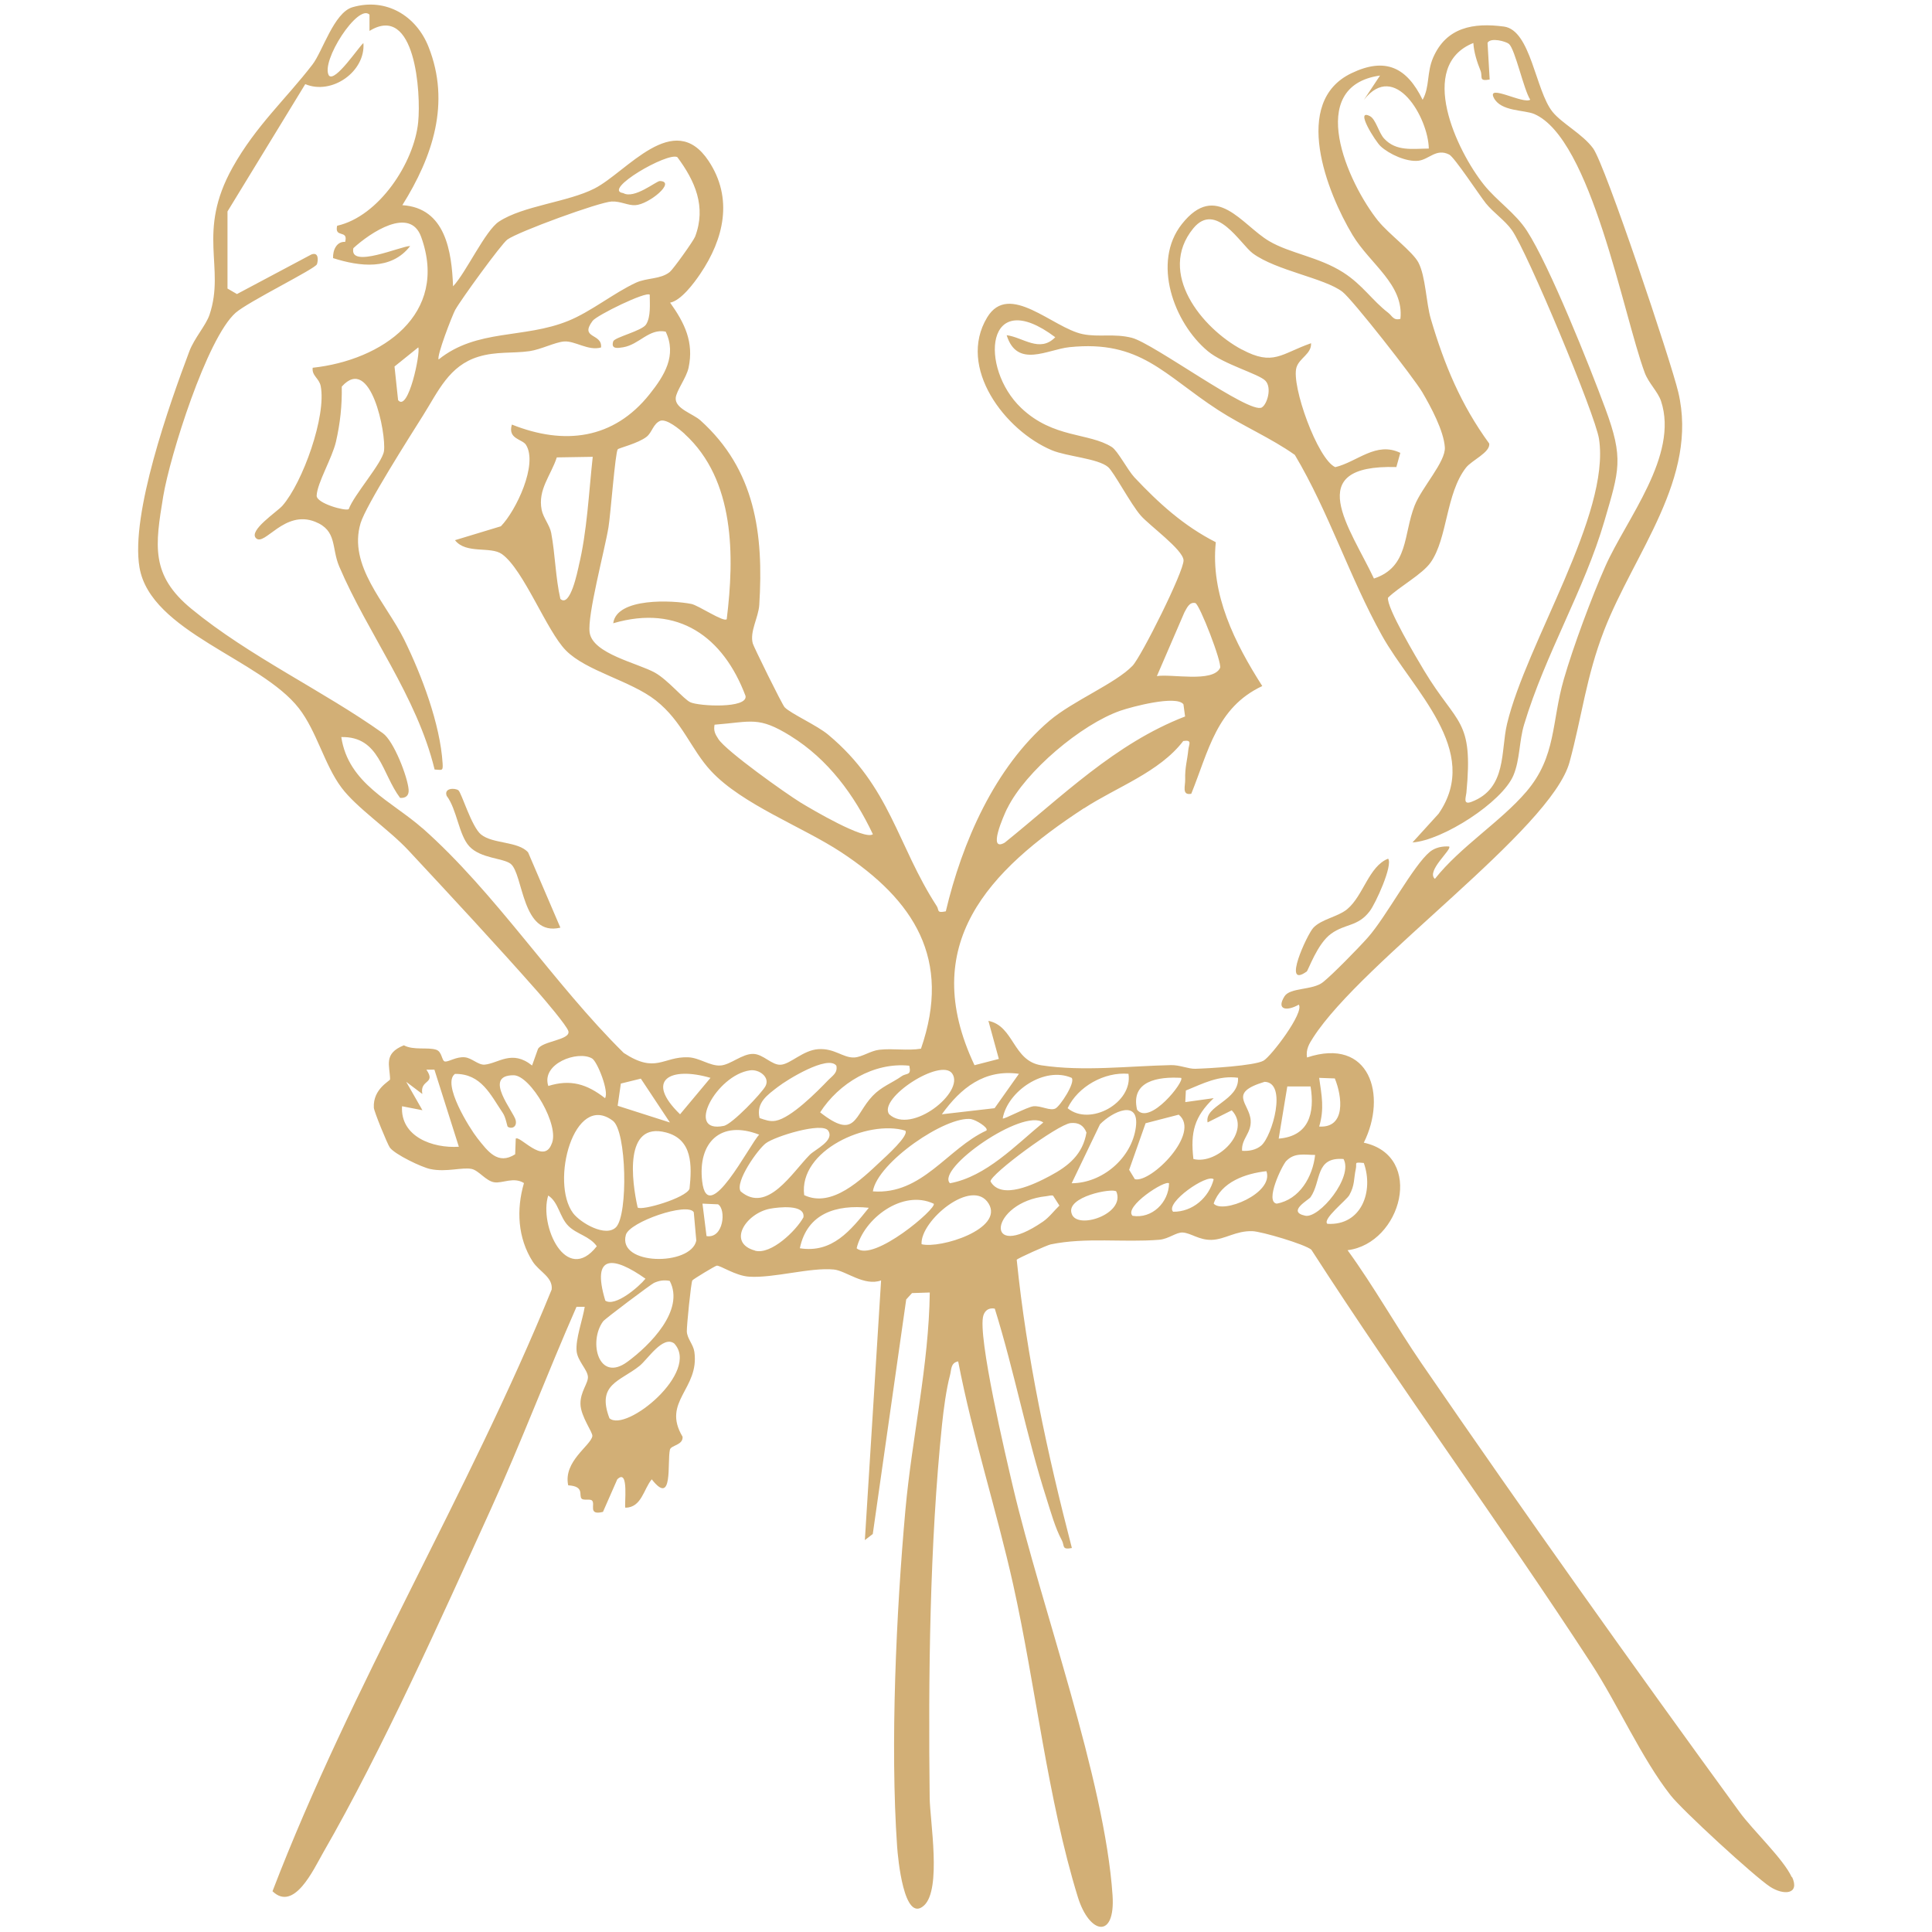 <?xml version="1.0" encoding="UTF-8"?>
<svg xmlns="http://www.w3.org/2000/svg" id="Layer_1" data-name="Layer 1" viewBox="0 0 200 200">
  <defs>
    <style>
      .cls-1 {
        fill: #d2af76;
      }
    </style>
  </defs>
  <path class="cls-1" d="M185.49,194.34c-.87-1.91-4.04-4.87-5.42-6.77-11.18-15.34-22.19-30.82-32.93-46.46-2.63-3.84-4.9-7.92-7.64-11.69,5.59-.7,8.02-9.76,1.68-11.13,2.44-4.88.64-10.98-5.88-8.82-.13-.83.22-1.42.65-2.08,5.1-7.91,24.62-21.5,26.53-28.5,1.28-4.71,1.71-8.81,3.58-13.64,3.12-8.04,9.79-15.76,7.67-24.67-.76-3.2-7.56-23.51-8.81-25.22-1.08-1.48-3.22-2.57-4.2-3.78-1.78-2.21-2.24-8.45-5.03-8.83-3.15-.42-5.96.06-7.33,3.21-.68,1.56-.34,3.02-1.09,4.37-1.62-3.32-3.82-4.46-7.37-2.75-6.23,2.98-2.53,12.34.11,16.74,1.81,3.02,5.34,5.12,4.96,8.69-.73.19-.84-.3-1.26-.63-1.66-1.27-2.64-2.88-4.65-4.17-2.53-1.62-5.51-1.97-7.68-3.25-2.83-1.67-5.48-6.25-9.03-1.77-3.13,3.95-.84,10.23,2.68,13.16,1.64,1.37,5.27,2.35,5.96,3.06.7.72.19,2.44-.37,2.77-1.26.74-11.2-6.63-13.45-7.21-1.84-.47-3.42-.04-5.08-.38-3.1-.63-7.63-5.49-9.9-1.73-3.14,5.2,1.87,11.73,6.7,13.75,1.55.65,4.76.84,5.82,1.74.59.5,2.35,3.85,3.38,5.02.93,1.06,4.36,3.52,4.43,4.62.07,1.1-4.38,9.99-5.28,10.93-1.77,1.84-6.18,3.63-8.6,5.69-5.69,4.85-9.05,12.62-10.73,19.73-.99.21-.67-.13-.94-.54-4.11-6.34-4.79-12.37-11.23-17.74-1.17-.98-3.85-2.17-4.51-2.84-.26-.26-3.2-6.25-3.3-6.6-.34-1.24.58-2.67.67-4,.46-7.38-.42-13.99-6.09-19.1-.78-.7-2.64-1.21-2.56-2.32.06-.75,1.1-2.07,1.33-3.13.57-2.65-.41-4.64-1.91-6.74,1.12-.21,2.46-2,3.12-2.98,2.45-3.62,3.44-7.83.85-11.71-3.59-5.38-8.45,1.16-11.79,2.87-2.77,1.42-7.4,1.78-9.9,3.43-1.42.93-3.41,5.29-4.75,6.7-.14-3.59-.77-8.12-5.25-8.4,3.14-5.02,5.01-10.57,2.72-16.37-1.27-3.24-4.41-5.14-7.89-4.12-1.92.57-3.09,4.59-4.14,5.94-2.75,3.57-5.85,6.33-8.26,10.64-3.77,6.75-.73,10.3-2.39,15.25-.37,1.1-1.58,2.43-2.09,3.79-2.06,5.47-6.1,16.85-5.16,22.37,1.14,6.68,12.54,9.49,16.5,14.58,1.85,2.38,2.64,5.84,4.4,8.2,1.56,2.1,4.92,4.34,6.94,6.51,4.46,4.79,9.12,9.8,13.44,14.7.59.67,2.98,3.47,3.12,4.02.23.92-2.7,1.01-3.15,1.84l-.61,1.71c-2.08-1.67-3.47-.23-4.9-.09-.68.06-1.32-.69-2.07-.76-.86-.08-1.64.47-2.03.44-.37-.03-.29-1.01-.92-1.22-.86-.29-2.35.08-3.35-.46-2.15.86-1.45,2.09-1.43,3.52,0,.18-1.79.98-1.68,2.94.02.39,1.4,3.77,1.66,4.13.53.71,3.27,2.03,4.19,2.22,1.67.35,3.32-.22,4.28-.01.74.16,1.47,1.25,2.34,1.38.84.13,2-.59,3.07.08-.8,2.74-.65,5.68.9,8.12.68,1.06,2.11,1.61,1.97,2.9-8.65,21.23-20.69,40.88-28.9,62.29,2.23,2.16,4.24-2.24,5.24-3.99,6.1-10.58,12.25-24.32,17.36-35.56,3.14-6.9,5.82-14.01,8.87-20.95h.85c-.21,1.33-.96,3.32-.84,4.59.1,1.01,1.11,1.9,1.17,2.63.06.68-.8,1.56-.77,2.85.03,1.3,1.3,2.94,1.23,3.32-.17.99-3.03,2.61-2.5,5.09,1.74.1,1.06,1.04,1.39,1.38.21.21.86,0,1.07.19.39.35-.47,1.58,1.14,1.18l1.48-3.37c1.26-1.23.69,2.77.84,2.94,1.69-.03,1.88-1.93,2.73-2.94,2.24,2.87,1.58-1.78,1.88-3.07.11-.47,1.38-.46,1.31-1.34-2.19-3.65,1.77-4.94,1.22-8.79-.11-.77-.75-1.37-.78-2.11-.02-.54.43-5.05.57-5.28.08-.13,2.38-1.52,2.53-1.53.38-.03,1.94,1.05,3.34,1.14,2.55.17,6.34-.98,8.78-.74,1.24.12,3.13,1.76,4.89,1.13l-1.68,26.88.82-.63,3.46-24.28.6-.66,1.84-.06c-.1,7.57-1.84,14.99-2.52,22.48-.95,10.53-1.59,24.4-.86,34.88.08,1.15.7,7.99,2.78,6.1,1.85-1.68.61-8.82.59-11.15-.15-12.49,0-26.28,1.28-38.66.15-1.47.44-3.67.82-5.07.16-.58.05-1.3.85-1.45,1.5,7.79,3.96,15.35,5.69,23.09,2.32,10.43,3.57,22.24,6.7,32.37,1.19,3.85,3.9,4.41,3.59-.2-.81-12.02-7.39-29.89-10.3-42.23-.7-2.97-3.72-15.76-3.07-17.79.18-.56.61-.81,1.18-.7,2.02,6.47,3.28,13.18,5.35,19.64.44,1.38.9,3.06,1.58,4.32.32.58-.04,1.03,1.05.82-2.55-9.82-4.68-19.72-5.71-29.84.11-.16,3.16-1.52,3.51-1.59,3.68-.76,7.53-.18,11.24-.48.98-.08,1.76-.79,2.43-.75.84.04,1.7.8,3,.76,1.38-.04,2.51-.96,4.22-.9.95.03,5.45,1.36,6.1,1.92,9.34,14.5,19.58,28.4,28.98,42.85,2.74,4.21,5.21,9.81,8.21,13.63,1.24,1.58,8.66,8.39,10.29,9.46,1.39.91,3.13.83,2.28-1.02ZM136.56,111.58l1.62.06c.77,1.87,1.16,5.15-1.62,4.98.55-1.84.26-3.2,0-5.04ZM135.67,112.47c.45,2.78-.18,5.15-3.3,5.4l.89-5.4h2.41ZM142.69,22.9c-3.19-3.97-7.64-13.97.17-15.08l-1.67,2.52c3.22-4.13,6.66,1.86,6.72,5.04-1.69.01-3.38.32-4.63-1.04-.55-.59-.86-2.01-1.47-2.32-1.61-.82.59,2.64,1.1,3.11.89.83,2.69,1.65,3.92,1.51,1.11-.13,1.85-1.32,3.19-.64.54.27,3.09,4.16,3.79,5.04.79.98,1.97,1.76,2.69,2.77,1.58,2.21,8.64,19.09,9.03,21.63,1.19,7.83-7.52,21.12-9.52,29.49-.68,2.83.01,6.68-3.69,8.08-.9.34-.57-.47-.52-.94.73-7.7-.94-6.94-4.37-12.64-.75-1.25-3.94-6.6-3.74-7.56,1.15-1.13,3.56-2.42,4.42-3.66,1.75-2.51,1.55-7.1,3.65-9.8.59-.76,2.55-1.59,2.4-2.5-2.93-4.02-4.64-8.14-6.04-12.89-.5-1.7-.53-4.4-1.29-5.85-.59-1.12-3.12-3-4.13-4.27ZM128.56,36.19c-4.15-2.22-8.79-7.94-5.04-12.54,2.35-2.88,4.89,1.63,6.17,2.58,2.43,1.79,7.41,2.55,9.27,3.97,1.04.79,7.41,8.93,8.28,10.41.88,1.5,2.22,3.99,2.33,5.7.09,1.5-2.38,4.13-3.13,6.03-1.18,3-.6,6.35-4.21,7.55-2.46-5.23-7.59-11.83,2.32-11.54l.41-1.47c-2.51-1.21-4.43.92-6.73,1.48-1.84-.81-4.58-8.47-4.02-10.32.3-.99,1.57-1.4,1.51-2.51-3.1,1.08-3.9,2.4-7.16.65ZM122.61,63.39c.24-.42.51-1.11,1.13-.96.43.1,2.8,6.22,2.56,6.72-.76,1.54-5.01.59-6.54.84l2.85-6.6ZM104.27,83.69c1.88-3.84,7.68-8.72,11.72-10.12,1.15-.4,5.8-1.64,6.52-.66l.17,1.26c-7.24,2.79-12.76,8.3-18.67,13.06-1.81,1.03-.12-2.77.25-3.54ZM112.23,83.67c3.35-2.19,7.78-3.72,10.26-6.96.97-.15.58.32.52.94-.1,1.05-.36,1.81-.32,3.05.02.64-.38,1.67.63,1.47,1.79-4.42,2.61-8.93,7.35-11.15-2.83-4.43-5.38-9.5-4.81-14.89-3.32-1.69-5.89-4.02-8.43-6.72-.69-.74-1.73-2.75-2.33-3.13-2.37-1.51-6.06-.88-9.39-4.05-4.36-4.15-3.71-12.76,3.53-7.32-1.61,1.65-3.35,0-5.03-.21,1.08,3.47,4.24,1.47,6.49,1.24,7.37-.77,9.79,2.87,15.39,6.5,2.52,1.64,5.48,2.9,7.95,4.65,3.53,5.93,5.65,12.65,9.02,18.7,3.14,5.64,10.38,11.91,5.86,18.45l-2.7,2.97c3.09-.2,9.3-4.16,10.46-6.97.67-1.63.58-3.52,1.09-5.22,2.21-7.35,6.23-13.93,8.32-21.09,1.53-5.25,2.02-6.45.08-11.67-1.63-4.4-5.75-14.73-8.1-18.36-1.19-1.85-3.1-3.08-4.46-4.78-2.82-3.53-6.96-12.31-1.09-14.67.06.98.38,1.96.74,2.86.26.63-.25,1.14.95.92l-.22-3.8c.33-.59,1.92-.14,2.22.12.64.57,1.53,4.75,2.2,5.77-.69.5-4.5-1.67-3.78-.21.72,1.45,3.16,1.25,4.19,1.69,5.91,2.54,9.22,20.79,11.44,26.78.4,1.08,1.36,1.96,1.69,2.94,1.86,5.64-3.6,12.21-5.77,17.11-1.41,3.18-3.33,8.34-4.29,11.67-1.29,4.46-.76,8-3.89,11.66-2.65,3.1-6.84,5.7-9.46,9.02-.95-.8,1.83-3.08,1.47-3.35-.69-.05-1.43.1-1.98.54-1.74,1.43-4.52,6.73-6.44,8.89-.93,1.05-3.67,3.85-4.63,4.61-1.07.86-3.41.54-3.99,1.47-.9,1.45.3,1.54,1.48.86.59.81-2.86,5.35-3.65,5.8-.93.53-5.67.8-7.06.84-.73.02-1.6-.4-2.52-.38-4.33.09-9.08.68-13.42.02-2.96-.45-2.82-4.07-5.48-4.6l1.08,3.94-2.52.65c-5.91-12.52,1.48-20.17,11.34-26.61ZM129.47,115.99c-.11-1.78-2.42-2.84,1.44-4,2.38.06.79,5.63-.35,6.6-.54.46-1.29.59-1.98.54-.09-1.25.97-1.8.89-3.15ZM125.01,116.19l2.5-1.25c2.07,2.17-1.48,5.67-3.97,5.04-.32-2.79.1-4.38,2.1-6.3l-2.94.41.06-1.2c1.77-.72,3.4-1.59,5.4-1.32.15,2.37-3.51,2.87-3.15,4.62ZM117.71,114.88c-.7-3,2.2-3.44,4.56-3.3.39.34-3.23,4.95-4.56,3.3ZM63.79,127.02c-1.06,1.12-3.7-.43-4.46-1.43-2.4-3.2.1-12.6,4.11-9.57,1.43,1.07,1.59,9.69.34,11.01ZM66.82,132.37c-.67.83-3.14,2.96-4.16,2.27-1.49-4.94.92-4.56,4.16-2.27ZM63.94,114.47l.33-2.3,2.07-.51,3.01,4.54-5.41-1.73ZM68.94,117.23c2.77.72,2.69,3.44,2.44,5.83-.37.96-4.96,2.3-5.37,1.94-.61-2.71-1.44-8.91,2.93-7.77ZM70.4,115.35c-3.72-3.6-.96-4.97,3.15-3.77l-3.15,3.77ZM77.65,110.8c.93-.13,2.07.7,1.6,1.62-.38.73-3.46,3.96-4.32,4.13-4.06.84-.76-5.27,2.72-5.75ZM80.56,112.49c.91-.71,5.14-3.32,6.02-2.17.15.74-.39,1.03-.83,1.48-1.2,1.25-3.86,3.93-5.45,4.22-.62.11-1.1-.09-1.67-.28-.38-1.61.83-2.4,1.94-3.26ZM94.13,110.32c.24,1.07-.28.73-.79,1.09-1.03.72-2.1,1.08-3.01,2.04-1.92,2.02-1.71,4.62-5.43,1.7,1.93-3.01,5.55-5.21,9.22-4.83ZM93.71,117.04c.45.48-2.05,2.72-2.51,3.15-2.04,1.92-5.09,4.89-7.95,3.53-.6-4.64,6.58-7.84,10.46-6.68ZM100.56,115.86c.45.07,1.78.86,1.56,1.17-4.05,1.86-6.65,6.68-11.76,6.3.46-2.99,7.59-7.86,10.2-7.48ZM97.5,115.35c1.96-2.73,4.41-4.69,7.98-4.19l-2.52,3.56-5.46.63ZM108,116.2c-2.85,2.34-5.91,5.6-9.66,6.29-1.49-1.48,7.54-7.82,9.66-6.29ZM106.99,114.52c-.65.06-3.08,1.39-3.19,1.26.5-2.83,4.33-5.43,7.14-4.2.41.48-1.19,2.92-1.68,3.17-.56.28-1.48-.3-2.27-.23ZM116.82,111.16c.47,3.01-4,5.47-6.3,3.56,1.06-2.24,3.81-3.78,6.3-3.56ZM98.57,111.13c1.34,1.9-4.22,6.37-6.53,4.21-1.15-1.66,5.36-5.87,6.53-4.21ZM81.84,76.19c3.88,2.4,6.6,6.11,8.52,10.17-.87.65-6.36-2.6-7.45-3.26-1.58-.97-7.74-5.35-8.54-6.59-.33-.51-.52-.84-.4-1.49,3.85-.3,4.53-.9,7.86,1.16ZM70.88,44.93c5.22,4.77,5.15,12.68,4.35,19.17-.3.35-2.94-1.44-3.66-1.58-1.93-.39-7.74-.68-8.09,2,6.74-1.98,11.4,1.41,13.7,7.53.21,1.32-4.81,1.06-5.71.65-.7-.32-2.31-2.3-3.66-3.06-1.76-.99-6.45-1.95-6.77-4.16-.26-1.77,1.56-8.52,1.95-10.9.21-1.25.7-7.76.96-8.07.1-.13,2.12-.61,2.99-1.3.58-.46.67-1.36,1.44-1.66.68-.18,1.94.86,2.51,1.38ZM59.9,58.65c-.1.4-.86,4.3-1.89,3.35-.51-2.23-.53-4.59-.95-6.83-.14-.78-.83-1.58-.99-2.4-.41-2.1.95-3.53,1.57-5.42l3.72-.06c-.41,3.7-.58,7.73-1.46,11.34ZM47.15,32.04c.5-.93,4.74-6.78,5.37-7.24,1.11-.81,9.5-3.88,10.8-3.94.93-.04,1.68.42,2.44.38,1.42-.07,4.29-2.46,2.54-2.5-.36,0-2.64,1.9-3.78,1.25-2.26-.3,4.62-4.29,5.6-3.72,1.83,2.46,3.01,5.12,1.84,8.22-.18.46-2.27,3.38-2.63,3.67-.99.78-2.34.57-3.51,1.11-2.26,1.05-4.66,3-6.98,3.94-4.6,1.88-9.45.8-13.43,4-.24-.31,1.38-4.51,1.74-5.19ZM43.73,85.74c-3.16-2.79-7.67-4.6-8.4-9.44,3.97-.09,4.2,3.8,6.09,6.3.58.03.93-.23.88-.87-.11-1.32-1.53-5.02-2.67-5.83-6.16-4.39-13.83-7.95-19.81-12.87-4.26-3.5-3.76-6.56-2.92-11.67.69-4.15,4.51-16.34,7.49-18.98,1.33-1.17,8.27-4.56,8.42-5.03.14-.41.19-1.31-.59-1l-7.69,4.09-.98-.57v-7.98l8.05-13.18c2.76,1.16,6.25-1.31,6.02-4.25-.44.32-2.92,4.1-3.57,3.36-.9-1.44,3.03-7.51,4.2-6.3v1.68c4.75-2.92,5.34,6.44,5.04,9.45-.42,4.21-4.07,9.75-8.39,10.72-.3,1.33,1.18.35.83,1.67-.89-.06-1.29.87-1.25,1.68,2.73.87,6.02,1.3,7.98-1.25-.85-.04-6.35,2.41-5.88.22,1.74-1.6,5.87-4.38,7.02-1.16,2.88,8-4.05,12.76-11.23,13.54-.11.83.67,1.08.83,1.9.6,3.09-1.86,9.98-3.97,12.39-.55.62-3.52,2.56-2.73,3.35.89.89,2.93-2.97,6.12-1.7,2.31.92,1.67,2.71,2.5,4.64,2.96,6.95,8.03,13.42,9.87,21.01.75.03.88.21.83-.62-.25-4.09-2.18-9.17-3.98-12.83-1.88-3.8-5.84-7.64-4.51-12.06.56-1.85,5.14-9.04,6.48-11.17,1.57-2.5,2.68-5.12,5.71-6.05,1.86-.57,3.54-.33,5.3-.58,1.17-.17,2.65-.93,3.57-1,1.13-.09,2.5,1,3.83.62.15-1.5-2.27-.88-.87-2.76.44-.58,5.54-3.08,5.91-2.7,0,.93.13,2.28-.38,3.08-.43.67-3.26,1.32-3.4,1.75-.26.83.47.7,1.03.61,1.69-.29,2.67-1.97,4.4-1.62,1.18,2.47-.14,4.56-1.65,6.46-3.74,4.71-8.86,5.32-14.27,3.16-.46,1.51,1.08,1.49,1.46,2.1,1.26,2.01-1.03,6.82-2.6,8.43l-4.75,1.44c1.15,1.47,3.68.6,4.86,1.44,2.25,1.61,4.63,7.96,6.62,9.97,2.11,2.15,6.71,3.13,9.31,5.18,2.76,2.17,3.64,5.08,5.72,7.31,3.22,3.46,9.45,5.76,13.45,8.39,7.56,4.97,11.49,11.06,8.28,20.35-1.42.23-2.87-.05-4.31.11-.91.1-1.79.76-2.6.8-1.17.05-2.04-.98-3.73-.86-1.57.11-2.86,1.53-3.86,1.61-.93.08-1.82-1.1-2.86-1.12-1.15-.03-2.37,1.14-3.4,1.2-1.1.07-2.16-.81-3.35-.85-2.61-.09-3.32,1.74-6.66-.45-7.24-7.14-13.27-16.58-20.84-23.27ZM41.21,41.42l-.37-3.48,2.46-1.98c.25.56-1.04,6.76-2.09,5.46ZM39.75,46.69c-.17,1.24-3.13,4.55-3.65,6.02-.37.22-3.35-.61-3.32-1.4.05-1.31,1.6-3.87,2-5.59.44-1.94.63-3.7.6-5.7,3.01-3.37,4.61,4.87,4.37,6.67ZM61.29,109.57c.55.32,1.79,3.47,1.34,4.11-1.87-1.46-3.57-1.98-5.87-1.26-.76-2.32,3.05-3.71,4.53-2.85ZM41.63,114.52l2.1.41-1.68-2.94,1.67,1.26c-.29-1.55,1.46-1,.42-2.52h.83s2.53,7.98,2.53,7.98c-2.7.18-6.08-1.04-5.88-4.2ZM53.39,117.88l-.06,1.61c-1.79,1.14-2.82-.29-3.9-1.65-.83-1.05-3.71-5.67-2.33-6.67,2.72-.03,3.67,2.15,4.96,4.06.29.43.44,1.34.49,1.39.25.25.99.17.84-.63-.16-.87-3.49-4.69-.22-4.68,1.74,0,4.85,5.27,3.92,7.14-.84,2.16-3.33-1.03-3.72-.56ZM56.75,123.76c1.08.69,1.16,2.22,2.09,3.15.86.86,2.2,1.05,2.94,2.1-3.16,4.05-6-2.14-5.03-5.25ZM62.43,136.79c.19-.27,4.96-3.84,5.26-3.98.54-.25,1.06-.33,1.64-.21,1.59,3.03-2.07,6.68-4.39,8.38-2.98,2.18-4.05-2.09-2.51-4.19ZM63.09,146.82c-1.35-3.54,1.08-3.8,3.11-5.42.85-.68,2.41-3.18,3.59-2.33,2.73,2.92-4.96,9.25-6.7,7.75ZM64.79,127.83c.38-1.35,6.39-3.41,7.03-2.34l.26,2.94c-.57,2.65-8.19,2.59-7.29-.6ZM78.59,117.46c-.98.99-5.33,9.67-5.9,4.84-.48-4.05,1.93-6.39,5.9-4.84ZM73.14,127.96l-.42-3.36,1.61.07c.86.51.59,3.58-1.19,3.29ZM79.28,118.35c.95-.72,5.83-2.22,6.45-1.31.7,1.03-1.34,1.94-1.9,2.5-1.83,1.84-4.4,6.14-7.16,3.79-.61-.99,1.78-4.36,2.61-4.98ZM78.16,129.46c-2.95-.81-.93-3.88,1.58-4.34.83-.15,3.64-.49,3.43.9-.75,1.37-3.35,3.9-5.01,3.45ZM82.8,129.22c.75-3.63,3.8-4.54,7.14-4.19-1.88,2.34-3.78,4.72-7.14,4.19ZM88.68,129.22c.72-3.05,4.75-6.14,7.98-4.61.35.47-6.26,6.1-7.98,4.61ZM95.4,128.8c-.16-2.43,5.26-6.95,6.94-4.21,1.61,2.63-5.01,4.7-6.94,4.21ZM102.54,122.29c0-.74,6.96-5.9,8.29-6.03.8-.08,1.34.22,1.64.98-.38,2.26-1.86,3.47-3.78,4.49-1.61.86-5.05,2.54-6.16.56ZM107.97,126.46c-6.24,4.29-5.51-2.02.34-2.63.23-.02.46-.12.7-.06l.66,1.03c-.56.54-1.06,1.22-1.7,1.66ZM110.94,125.64c-.64-1.76,4.23-2.69,4.62-2.3.99,2.34-4.09,4.02-4.62,2.3ZM110.94,122.49l2.93-6.1c1.28-1.32,4.12-2.66,3.71.32-.43,3.18-3.47,5.77-6.64,5.78ZM118.58,116.28l3.44-.89c2.34,1.88-2.87,7.1-4.54,6.68l-.59-.97,1.7-4.82ZM117.24,125.86c-.95-.93,3.39-3.76,3.78-3.36-.04,1.98-1.76,3.69-3.78,3.36ZM121.44,125.44c-.88-.91,3.53-3.97,4.2-3.36-.5,1.9-2.17,3.38-4.2,3.36ZM125.64,124.59c.77-2.24,3.3-3.11,5.46-3.35.81,2.29-4.57,4.47-5.46,3.35ZM133.18,120.16c.84-.86,1.86-.61,2.96-.6-.24,2.23-1.6,4.62-3.98,5.04-1.25-.21.55-3.96,1.01-4.44ZM135.12,125.85c-1.95-.41.36-1.64.55-1.92,1.14-1.66.45-4.18,3.41-3.95,1.04,1.85-2.51,6.18-3.97,5.87ZM139.68,123.72c.58-1.03.45-1.71.67-2.7.15-.65-.28-.73.83-.63,1.05,2.94-.25,6.51-3.77,6.3-.56-.47,1.99-2.46,2.27-2.97Z"></path>
  <path class="cls-1" d="M49.8,86.39c-.99-.8-2.03-4.35-2.35-4.58-.36-.26-1.52-.25-1.21.58,1.06,1.39,1.25,4.04,2.34,5.22,1.17,1.27,3.52,1.21,4.28,1.81,1.33,1.05,1.13,7.58,5.15,6.61l-3.34-7.79c-1.03-1.17-3.64-.86-4.87-1.85Z"></path>
  <path class="cls-1" d="M135.25,100.6c.19-.14,1.1-2.91,2.56-3.95,1.48-1.06,2.75-.71,3.98-2.32.6-.77,2.42-4.76,1.91-5.44-1.99.77-2.56,3.82-4.23,5.22-.96.8-2.69,1.04-3.52,1.94-.66.72-3.24,6.34-.71,4.54Z"></path>
</svg>
